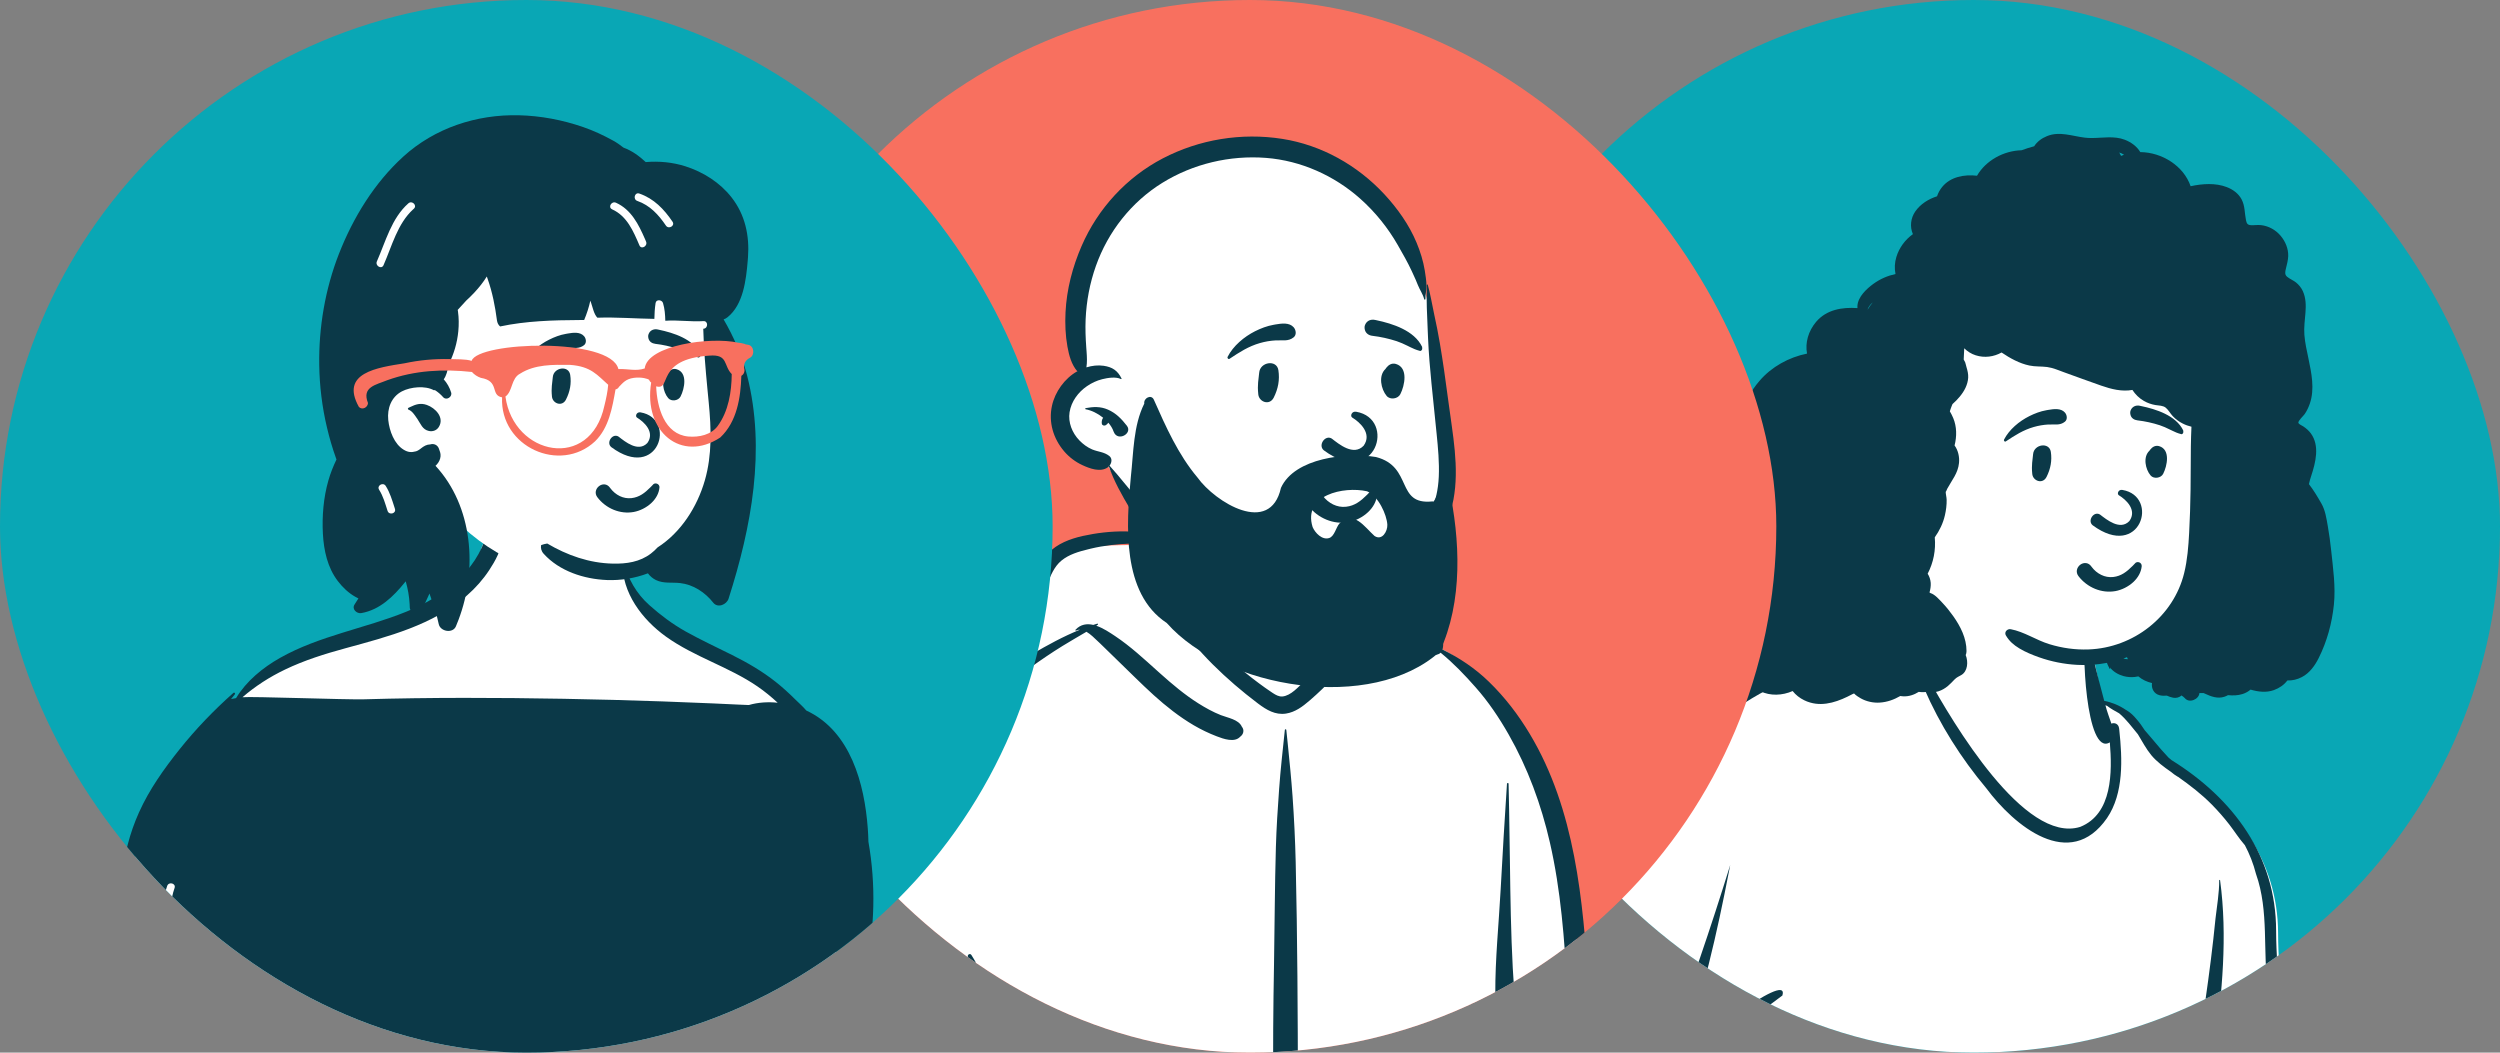 <svg xmlns="http://www.w3.org/2000/svg" width="76" height="32" viewBox="0 0 76 32" fill="none"><rect x="0" y="0" width="76" height="32" fill="#808080" stroke="none"/><g clip-path="url(#clip0_2225_1120)"><rect x="44" width="32" height="32" rx="16" fill="#09A7B5"></rect><path fill-rule="evenodd" clip-rule="evenodd" d="M49.599 45.36C49.604 45.699 49.638 46.477 49.723 46.806C48.772 45.287 47.346 43.626 47.129 41.766C47.196 41.748 47.496 41.72 47.549 41.681C48.041 41.909 47.948 41.208 48.021 40.883C48.217 40.197 48.63 39.522 48.809 38.831C49.281 38.628 48.334 38.542 48.196 38.538C48.768 37.904 49.031 37.032 49.439 36.292C50.037 35.035 50.573 33.75 51.051 32.444C51.156 33.262 51.175 34.089 51.111 34.911C50.914 38.434 49.585 41.821 49.599 45.36ZM82.628 39.103C82.332 39.152 81.839 39.199 81.543 39.223C81.931 38.993 83.077 38.554 82.355 38.16C82.132 38.079 81.893 38.195 81.669 38.23C80.736 38.383 79.584 38.375 78.641 38.298C78.984 38.017 79.437 37.612 79.773 37.321C79.951 37.167 80.124 37.108 79.924 36.877C79.57 36.549 78.937 36.791 78.528 36.935C77.4 37.564 76.126 38.247 74.915 38.731C74.903 38.562 74.911 38.344 74.747 38.23C74.267 38.005 73.914 38.071 73.403 38.011C72.808 37.922 72.279 37.821 71.69 37.665C71.305 37.372 71.07 36.509 70.453 36.605C70.999 35.237 70.167 33.81 69.855 32.5C69.465 31.16 69.26 29.768 69.254 28.374C69.25 26.143 67.953 24.431 66.077 23.286C65.338 22.788 64.841 21.579 63.926 21.337C63.809 20.892 63.802 20.697 63.7 20.248C63.649 20.12 63.611 19.421 63.482 19.445C63.339 18.753 62.614 18.476 61.986 18.331C61.17 18.162 60.032 17.958 59.298 18.433C59.085 18.609 58.992 18.904 58.977 19.168C58.895 19.518 58.725 19.882 58.528 20.186C58.191 20.072 58.381 19.861 58.048 19.812C55.002 19.362 51.621 21.587 49.644 23.758C46.062 27.421 43.2 32.422 43.669 37.643C43.543 37.625 42.984 37.538 42.992 37.713C43.02 38.477 43.161 39.115 43.2 39.878C43.161 40.889 44.216 41.011 44.978 41.261C44.931 44.195 46.002 47.13 47.678 49.542C48.085 50.017 48.696 51.664 49.438 51.008C49.526 50.906 48.847 50.199 48.726 50.025C48.314 49.508 47.221 46.947 47.993 46.436C48.165 46.989 49.827 49.646 50.124 48.138C50.517 48.365 51.168 48.52 51.638 48.497C52.523 48.974 53.383 49.489 54.233 50.025C54.628 50.799 55.209 51.542 55.695 52.285C52.33 60.025 49.046 72.764 44.715 80.054C44.338 80.53 46.415 81.339 46.782 81.514C46.08 82.648 45.992 83.963 45.459 85.184C45.357 85.168 45.254 85.19 45.163 85.239C44.504 85.683 44.256 87.272 44.218 88.056C44.249 88.405 44.119 88.934 44.403 89.192C44.363 89.234 44.333 89.287 44.312 89.34C44.112 89.495 44.137 89.837 44.244 90.05C44.62 90.827 47.368 90.755 48.26 90.921C51.418 91.187 54.069 91.229 57.228 90.938C57.616 90.857 57.322 90.255 57.131 90.091C57.219 90.038 57.276 89.94 57.237 89.814C56.519 87.77 53.924 87.908 52.354 86.816C52.767 86.578 52.5 86.654 52.241 86.746C51.965 86.574 51.698 86.38 51.45 86.166C51.64 86.049 51.546 85.972 51.34 86.07C51.015 85.81 50.762 85.409 50.348 85.283C49.943 85.184 49.943 85.012 49.943 84.903C50.184 83.937 50.448 82.946 50.583 81.967C50.727 82.179 51.974 80.479 52.241 80.054C53.277 78.419 53.274 76.809 54 75.031C55.489 71.16 58.54 63.047 60.4 59.345C64.754 66.409 62.633 75.963 65.319 83.495C65.438 83.722 65.662 84.57 65.973 84.326C66.094 84.354 66.222 84.369 66.338 84.385C66.304 85.209 66.242 86.03 66.105 86.845C65.977 86.878 65.868 86.945 65.812 87.062C65.596 86.905 65.184 89.23 65.148 89.467C65.148 89.772 64.883 90.453 65.125 90.634C64.777 90.776 64.72 91.3 64.965 91.57C65.692 92.542 69.234 92.275 70.541 92.438C72.194 92.397 79.108 93.013 79.588 91.452C79.683 91.096 79.52 90.646 79.187 90.509C79.32 90.199 79.001 89.9 78.806 89.683C77.656 88.491 75.887 88.304 74.356 87.785C74.413 87.727 72.356 86.678 71.911 86.418C71.94 86.066 71.205 86.419 71.203 86.418C70.852 85.801 70.604 84.841 70.369 84.176C70.803 84.042 71.848 83.923 72.042 83.495C72.664 83.287 72.04 82.388 71.911 81.967C68.261 72.874 71.724 61.405 66.338 52.823C67.325 52.26 68.457 51.028 67.482 49.994C67.287 49.745 66.81 48.972 66.817 49.107C66.636 48.37 66.231 47.101 66.105 46.356C65.642 43.622 65.945 41.06 66.338 38.298C66.882 40.377 68.759 42.108 70.668 43.058C71.413 43.364 72.397 43.996 73.215 43.796C73.953 43.579 75.294 42.069 75.452 41.345C77.605 41.599 79.839 41.395 81.896 40.721C82.16 40.622 82.473 40.63 82.391 40.257C82.31 39.94 81.729 40.021 81.479 40.08C81.861 39.869 82.852 39.814 82.844 39.263C82.831 39.149 82.746 39.083 82.628 39.103Z" fill="white"></path><path fill-rule="evenodd" clip-rule="evenodd" d="M58.984 18.729C59.017 18.742 59.039 18.792 59.053 18.866C59.089 18.878 59.12 18.904 59.13 18.945C59.157 19.064 59.125 19.187 59.1 19.306L59.097 19.319C59.074 19.434 59.045 19.548 59.01 19.66L59.005 19.688C58.919 20.149 58.754 20.588 58.56 20.514L58.605 20.595C59.366 21.971 61.54 25.664 63.237 25.138C64.225 24.743 64.211 23.46 64.139 22.568C63.405 23.016 63.268 19.584 63.418 19.205C63.538 19.117 63.596 19.907 63.641 20.016C63.738 20.449 63.857 20.876 63.969 21.306C64.206 21.352 64.429 21.446 64.627 21.581C64.637 21.586 64.647 21.591 64.656 21.597C64.775 21.669 64.867 21.761 64.95 21.862C65.043 21.966 65.123 22.08 65.198 22.197C65.364 22.385 65.522 22.579 65.685 22.769C65.763 22.859 65.842 22.946 65.923 23.031L65.986 23.083C65.996 23.092 66.007 23.101 66.017 23.109C67.892 24.275 69.191 26.02 69.194 28.292C69.2 29.712 69.405 31.13 69.795 32.495C70.107 33.829 71.117 35.193 70.571 36.586C71.188 36.488 71.245 37.277 71.63 37.575L71.751 37.608C72.293 37.753 72.789 37.874 73.343 37.958C73.854 38.019 74.444 37.952 74.924 38.181C75.088 38.297 75.029 38.506 75.042 38.678C76.253 38.184 77.34 37.503 78.468 36.862L78.506 36.848C78.924 36.701 79.669 36.479 80.012 36.803C80.212 37.038 80.01 37.248 79.831 37.406C79.496 37.702 79.139 37.974 78.796 38.26C79.722 38.337 80.652 38.276 81.569 38.126L81.619 38.118C81.843 38.081 82.108 37.994 82.331 38.077C83.053 38.478 82.217 38.947 81.829 39.181C82.125 39.157 82.42 39.12 82.716 39.07C82.834 39.05 82.919 39.117 82.932 39.234C82.939 39.794 82.197 39.825 81.816 40.039L81.847 40.032C82.096 39.974 82.455 39.924 82.533 40.234C82.614 40.614 82.1 40.767 81.836 40.869C79.779 41.555 77.544 41.763 75.392 41.504C75.234 42.242 73.893 43.779 73.155 44.001C72.337 44.204 71.353 43.56 70.608 43.249C68.699 42.281 66.93 40.686 66.385 38.569C65.928 41.851 66.113 45.16 66.8 48.39C66.911 48.642 67.028 48.889 67.16 49.131C67.2 49.137 67.234 49.164 67.242 49.218C67.246 49.247 67.252 49.276 67.258 49.304C67.39 49.526 67.534 49.74 67.668 49.961C67.695 50.007 67.723 50.054 67.748 50.103C68.638 51.149 67.553 52.496 66.582 53.06C71.968 61.801 68.49 72.817 72.139 82.079L72.147 82.105C72.285 82.546 72.707 83.453 72.097 83.66C71.903 84.096 70.927 84.147 70.493 84.284C70.728 84.962 70.99 85.632 71.34 86.26L71.347 86.263C71.486 86.161 71.786 86.055 71.909 86.167C71.939 86.171 71.969 86.179 71.999 86.193C72.19 86.288 72.344 86.469 72.527 86.584C72.626 86.645 72.729 86.701 72.835 86.75C72.934 86.796 73.039 86.826 73.12 86.901C73.145 86.924 73.151 86.955 73.145 86.982C73.209 87.015 73.272 87.048 73.336 87.081L73.37 87.06C73.93 86.713 74.38 86.524 73.566 87.192C73.857 87.326 74.156 87.444 74.458 87.553C74.686 87.444 74.93 87.364 75.182 87.353C75.227 87.409 74.881 87.624 74.824 87.683C76.356 88.212 78.04 88.625 79.191 89.839L79.216 89.868C79.412 90.087 79.699 90.378 79.571 90.68C79.904 90.82 80.068 91.278 79.972 91.641C79.492 93.231 72.134 92.604 70.481 92.645C69.174 92.479 65.632 92.751 64.905 91.761C64.66 91.486 64.717 90.952 65.065 90.808C64.824 90.623 65.088 89.93 65.089 89.619L65.094 89.583C65.131 89.35 65.292 88.441 65.458 87.806C65.461 87.755 65.468 87.704 65.476 87.653L65.481 87.62C65.514 87.417 65.565 87.211 65.697 87.048C65.791 86.931 65.922 86.859 66.064 86.833C66.102 86.591 66.133 86.349 66.159 86.106C66.178 85.82 66.186 85.534 66.182 85.248C66.181 85.103 66.177 84.959 66.17 84.814C66.165 84.708 66.171 84.582 66.144 84.473C66.126 84.492 66.1 84.502 66.071 84.492C66.01 84.471 65.954 84.432 65.897 84.401C65.895 84.4 65.894 84.398 65.892 84.397C65.592 84.591 65.375 83.761 65.259 83.536C62.574 75.864 64.694 67.034 60.341 59.838C59.74 61.123 59.223 62.301 58.645 63.595C56.839 67.635 54.608 74.751 53.113 79.029C52.706 79.903 52.228 80.749 51.659 81.529C51.477 81.735 51.355 82.037 51.092 82.147L51.069 82.151C50.999 82.281 50.902 82.391 50.757 82.388C50.721 82.387 50.685 82.383 50.648 82.376C50.52 83.267 50.358 84.162 50.143 85.038L50.172 85.026C50.313 84.968 50.461 84.919 50.605 84.932C50.955 85.02 50.825 85.325 50.549 85.426C50.893 85.532 51.126 85.833 51.382 86.083C51.598 85.967 51.841 85.907 52.1 85.932C52.139 85.936 52.169 85.954 52.19 85.977C52.205 85.977 52.22 85.978 52.233 85.98L52.205 85.997C52.251 86.074 52.218 86.192 52.1 86.192C52.006 86.193 51.916 86.201 51.83 86.217C51.769 86.252 51.709 86.288 51.65 86.325C51.85 86.5 52.062 86.662 52.281 86.811C52.397 86.752 52.519 86.702 52.646 86.663C52.81 86.612 52.882 86.872 52.717 86.919C52.682 86.929 52.647 86.94 52.613 86.952L52.579 86.972C52.571 86.977 52.563 86.982 52.554 86.987C54.125 88.099 56.779 87.958 57.497 90.041C57.521 90.12 57.508 90.187 57.475 90.241C57.631 90.383 57.703 90.639 57.667 90.835L57.67 90.851C57.697 91.01 57.659 91.149 57.488 91.185C56.346 91.291 55.206 91.359 54.059 91.379L53.967 91.38C52.324 91.391 44.331 91.332 43.971 90.281C43.874 90.086 43.845 89.784 43.986 89.611C44.002 89.517 44.034 89.432 44.091 89.365C43.86 89.133 43.974 88.545 43.945 88.25C43.996 87.262 44.197 86.204 44.803 85.396C44.813 85.383 44.825 85.375 44.837 85.371C44.943 85.266 45.082 85.198 45.241 85.189C45.246 85.177 45.251 85.165 45.255 85.153C45.379 84.862 45.496 84.567 45.613 84.27C45.7 83.932 45.79 83.596 45.88 83.261C45.971 82.927 46.059 82.592 46.145 82.256C46.214 81.989 46.273 81.688 46.393 81.432C46.389 81.421 46.386 81.41 46.383 81.399L46.259 81.349C45.447 81.02 44.159 80.466 44.442 80.099C47.456 73.862 50.405 64.981 53.17 58.514C53.214 58.388 53.259 58.261 53.309 58.137C53.432 57.833 53.555 57.529 53.681 57.226L53.756 57.045L54.961 54.157C55.087 53.855 55.229 53.554 55.329 53.242C55.424 52.941 55.45 52.642 55.268 52.368C55.105 52.123 54.876 51.92 54.692 51.69C54.554 51.516 54.418 51.33 54.297 51.135C54.187 50.99 54.095 50.825 54.013 50.691C53.881 50.477 53.714 50.241 53.618 49.994C53.495 49.916 53.372 49.84 53.248 49.763C53.034 49.644 52.824 49.519 52.619 49.384C52.36 49.23 52.1 49.08 51.837 48.932C51.743 48.886 51.648 48.839 51.553 48.792C51.269 48.817 50.483 48.468 50.215 48.232C50.185 48.226 50.154 48.219 50.124 48.211C50.112 48.362 50.063 48.499 49.947 48.6C49.181 48.979 48.203 47.262 47.934 46.69C47.399 47.21 48.676 49.787 49.089 50.314L49.111 50.346C49.221 50.511 49.337 50.696 49.493 50.818L49.509 50.83C49.616 50.909 49.636 51.032 49.548 51.136C48.806 51.804 48.026 50.337 47.618 49.854C45.943 47.397 44.872 44.407 44.919 41.418C44.157 41.164 43.102 41.04 43.141 40.01C43.102 39.232 42.961 38.463 42.933 37.685C42.925 37.506 43.484 37.595 43.61 37.613C43.424 35.825 43.705 34.01 44.205 32.291C45.518 27.894 50.926 19.969 56.249 19.683C56.245 19.674 56.247 19.662 56.259 19.659C56.499 19.597 56.766 19.607 57.013 19.615C57.271 19.623 57.533 19.625 57.789 19.654C58.055 19.684 58.336 19.781 58.515 19.974L58.577 19.862C58.648 19.733 58.717 19.602 58.77 19.459C58.796 19.386 58.817 19.311 58.836 19.235C58.857 19.127 58.862 19.015 58.914 18.917C58.915 18.914 58.917 18.912 58.918 18.91C58.937 18.848 58.958 18.787 58.984 18.729ZM65.517 90.804C65.441 90.881 65.309 90.915 65.193 90.878C64.805 91.976 66.91 91.907 67.586 91.969C68.307 92.046 81.436 92.726 79.216 91.115C76.611 92.104 67.898 92.213 65.517 90.804ZM71.911 86.448C71.736 86.628 71.472 86.708 71.284 86.88C70.752 87.328 70.325 87.957 69.59 88.076C68.625 88.256 67.755 87.781 66.892 87.406C66.784 87.4 66.672 87.355 66.562 87.322C66.558 87.33 66.554 87.338 66.55 87.345C66.545 87.343 66.539 87.341 66.532 87.34C66.523 87.338 66.514 87.338 66.504 87.336C66.482 87.318 66.459 87.304 66.435 87.291C66.42 87.289 66.406 87.287 66.391 87.286C66.213 87.275 66.02 87.317 65.906 87.463C65.896 87.476 65.887 87.489 65.879 87.503C65.823 87.698 65.816 87.934 65.843 88.099C65.852 88.153 65.829 88.206 65.791 88.237C65.757 89.054 65.665 89.875 65.6 90.682C65.923 90.797 66.258 90.885 66.593 90.941C68.907 91.224 71.245 91.356 73.577 91.285C74.965 91.235 76.35 91.111 77.724 90.906C78.168 90.864 78.623 90.693 79.066 90.762C79.085 90.727 79.115 90.696 79.156 90.675C78.018 89.124 76.074 88.705 74.38 88.025C74.1 88.203 73.927 88.574 73.616 88.685C73.495 88.703 73.326 88.632 73.344 88.479C73.394 88.166 73.734 88.023 73.963 87.841C73.717 87.727 73.476 87.603 73.242 87.465C73.011 87.672 72.738 87.829 72.522 88.05C72.645 88.349 72.133 88.323 72.127 88.005C72.163 87.654 72.722 87.505 72.972 87.3C72.582 87.064 72.233 86.766 71.911 86.448ZM44.434 89.519C44.42 89.546 44.398 89.57 44.365 89.589C44.308 89.622 44.336 89.795 44.339 89.854L44.339 89.858C44.342 89.963 44.348 90.067 44.358 90.172C44.454 90.258 44.576 90.323 44.713 90.363C48.866 91.023 53.1 91.077 57.293 90.837C57.274 90.726 57.193 90.635 57.12 90.542C54.469 90.766 51.754 90.532 49.099 90.313C47.546 90.11 45.919 90.025 44.434 89.519ZM50.481 85.457C49.797 85.692 49.16 86.017 48.553 86.407C48.327 86.553 48.112 86.721 47.853 86.805C46.956 87.074 45.61 85.781 45.588 85.767C45.277 85.558 44.946 85.753 44.777 86.043C44.761 86.069 44.501 87.551 44.509 88.276C44.462 88.523 44.587 88.926 44.52 89.195C44.572 89.258 44.647 89.287 44.697 89.353C44.715 89.376 44.71 89.403 44.694 89.423C47.118 89.622 49.527 89.999 51.962 90.078C53.629 90.166 55.299 90.146 56.965 90.126C56.586 89.017 55.294 88.724 54.308 88.359C53.562 88.092 52.876 87.695 52.272 87.184C52.01 87.367 51.804 87.623 51.618 87.881C51.534 87.986 51.361 88.065 51.27 87.92C51.178 87.769 51.359 87.579 51.583 87.412C51.701 87.238 51.85 87.09 52.021 86.968C51.832 86.8 51.649 86.625 51.479 86.439C51.125 86.678 50.865 87.021 50.61 87.355C50.488 87.488 50.259 87.312 50.359 87.162C50.44 87.059 50.53 86.964 50.627 86.874C50.773 86.6 50.984 86.346 51.239 86.171L51.219 86.146C51.006 85.873 50.822 85.546 50.481 85.457ZM44.45 89.345C44.444 89.352 44.438 89.359 44.431 89.366C44.437 89.378 44.441 89.391 44.445 89.403L44.507 89.408C44.485 89.39 44.466 89.369 44.45 89.345ZM70.266 84.329C68.996 84.567 67.684 84.659 66.403 84.462C66.551 85.286 66.644 86.116 66.595 86.953C68.512 87.504 69.308 88.423 70.902 86.587C70.825 86.47 70.781 86.326 70.729 86.188C70.509 85.588 70.327 84.967 70.266 84.329ZM46.943 81.625C46.925 81.665 46.893 81.697 46.846 81.712C46.829 81.786 46.812 81.859 46.793 81.933C46.762 82.313 46.618 82.689 46.469 83.04L46.439 83.112C46.341 83.404 46.238 83.695 46.136 83.986C46.059 84.288 45.991 84.593 45.921 84.897C45.907 85.103 45.877 85.308 45.832 85.51C45.83 85.519 45.827 85.528 45.824 85.536C45.895 85.568 45.964 85.604 46.028 85.641C47.973 87.096 47.637 86.123 49.504 85.309C49.493 85.231 49.532 85.16 49.564 85.079L49.568 85.069C49.57 85.063 49.572 85.058 49.574 85.053C49.571 85.022 49.573 84.989 49.581 84.954C49.77 84.184 50.033 83.427 50.28 82.673C50.319 82.56 50.365 82.449 50.412 82.338C49.228 82.323 48.057 82.009 46.943 81.625ZM46.431 81.999C46.408 82.1 46.384 82.199 46.361 82.295L46.327 82.438C46.375 82.293 46.413 82.146 46.431 81.999ZM57.691 19.871C57.279 19.971 56.856 20.011 56.442 20.094C53.587 20.433 51.398 22.45 49.512 24.452C45.94 28.188 43.861 32.785 44.015 37.981C45.291 38.213 46.553 38.551 47.853 38.625C47.664 38.34 47.98 37.984 48.089 37.711C49.969 34.094 51.42 30.102 52.599 26.294L52.567 26.46C52.197 28.371 51.766 30.274 51.108 32.11C51.299 31.923 54.43 29.443 54.185 30.263C53.228 31.008 52.148 31.598 51.145 32.281C52.337 36.246 50.614 40.263 50.287 44.229C50.205 45.111 50.212 45.999 50.101 46.878C50.059 46.977 50.103 47.179 50.042 47.274C50.087 47.507 50.184 47.72 50.383 47.902C50.467 47.978 50.558 48.045 50.654 48.104C50.894 48.14 51.135 48.232 51.331 48.317C51.765 48.507 52.148 48.786 52.537 49.053L52.547 49.06C53.174 49.381 53.8 49.745 54.428 50.125L54.457 50.14C54.69 50.262 54.929 50.372 55.133 50.542C55.142 50.55 55.148 50.558 55.153 50.568L55.534 50.802C58.592 52.681 61.744 54.539 65.329 53.198C66.336 52.794 67.8 51.976 67.612 50.71C67.575 50.589 67.518 50.475 67.455 50.364C67.437 50.34 67.419 50.316 67.4 50.294C67.261 50.119 67.106 49.958 66.985 49.77C66.936 49.693 66.892 49.614 66.854 49.532C66.827 49.524 66.802 49.505 66.787 49.472C66.615 49.097 66.446 48.722 66.288 48.34C64.38 41.716 66.696 34.598 67.352 27.917C67.397 27.534 67.464 27.148 67.464 26.762C67.464 26.744 67.49 26.745 67.491 26.762C67.722 28.468 67.547 30.189 67.327 31.887C67.046 34.01 66.676 36.125 66.422 38.253C67.098 40.397 68.988 41.947 70.974 42.876C71.311 43.036 71.657 43.178 72.009 43.304L72.032 43.312C72.419 43.447 72.856 43.655 73.229 43.382C73.946 42.898 74.451 42.159 74.916 41.448C74.728 41.427 74.54 41.41 74.352 41.397C73.89 41.923 73.323 42.37 72.726 42.735C72.482 42.874 72.206 42.815 72.093 42.543C71.987 42.287 72.117 41.987 72.211 41.739L72.225 41.703C72.702 40.423 73.53 39.249 74.648 38.447C73.804 38.279 72.928 38.285 72.119 37.953C72.163 37.999 72.105 38.05 72.077 38.09C72.087 38.166 72.032 38.221 71.964 38.241C71.304 39.1 70.803 40.117 70.699 41.207C70.727 41.578 70.393 42.006 70.072 41.617C69.821 40.532 70.809 38.838 71.677 38.168C70.806 37.573 71.06 36.714 70.513 36.71C70.372 36.98 70.188 37.239 69.955 37.439C69.85 37.524 69.723 37.589 69.61 37.664C69.491 37.743 69.368 37.569 69.462 37.473L69.487 37.443C69.843 37.018 70.267 36.601 70.34 36.026C70.447 35.318 70.127 34.601 69.883 33.955C69.413 32.715 69.102 31.426 68.95 30.11C68.778 28.931 68.987 27.708 68.582 26.567C68.501 26.249 68.385 25.96 68.243 25.691C68.24 25.688 68.237 25.686 68.234 25.682C68.065 25.488 67.93 25.272 67.773 25.068C67.609 24.856 67.43 24.653 67.242 24.461C66.926 24.141 66.578 23.874 66.215 23.617C66.208 23.614 66.201 23.611 66.194 23.607C66.126 23.567 66.061 23.519 65.998 23.465L65.992 23.461C65.781 23.315 65.565 23.156 65.4 22.958C65.239 22.763 65.123 22.536 64.991 22.321C64.811 22.102 64.639 21.867 64.421 21.684C64.298 21.614 64.169 21.548 64.06 21.461C64.042 21.453 64.023 21.446 64.005 21.439C64.052 21.63 64.122 21.805 64.186 21.998C64.279 21.959 64.405 22.002 64.421 22.144L64.427 22.197C64.52 23.066 64.567 24.117 64.053 24.87C62.923 26.501 61.235 25.108 60.382 23.961C59.615 23.046 58.971 22.028 58.496 20.934L58.488 20.92C58.399 20.753 58.207 20.242 58.153 19.997C58.016 19.925 57.849 19.89 57.691 19.871ZM54.072 50.281C54.069 50.285 54.065 50.289 54.061 50.292C54.221 50.519 54.374 50.753 54.531 50.981C54.402 50.771 54.281 50.559 54.173 50.345C54.14 50.324 54.106 50.302 54.072 50.281ZM45.102 41.475C45.715 44.786 46.59 48.27 49.029 50.745C48.27 49.681 47.68 48.438 47.508 47.136C47.501 46.787 47.629 46.418 48.017 46.366C48.083 46.357 48.133 46.416 48.157 46.469L48.159 46.474C48.312 46.837 48.511 47.182 48.746 47.499L48.769 47.529C48.946 47.757 49.7 48.688 49.805 48.243C49.728 45.993 47.392 45.065 47.009 41.965C46.355 41.896 45.733 41.649 45.102 41.475ZM50.124 48.043C50.126 48.078 50.128 48.113 50.127 48.148C50.162 48.133 50.197 48.122 50.234 48.113C50.197 48.09 50.16 48.067 50.124 48.043ZM50.089 47.8C50.102 47.865 50.113 47.93 50.12 47.995C50.186 48.016 50.252 48.039 50.318 48.063C50.278 48.028 50.24 47.99 50.205 47.95C50.163 47.903 50.125 47.853 50.089 47.8ZM50.992 32.438C50.514 33.768 49.978 35.077 49.379 36.357C48.977 37.107 48.709 37.98 48.154 38.63C48.148 38.635 48.143 38.64 48.137 38.645L48.146 38.645C48.312 38.652 49.212 38.74 48.75 38.943C48.571 39.647 48.336 40.335 48.139 41.034L48.135 41.054C48.063 41.392 47.972 42.074 47.489 41.846C47.437 41.886 47.374 41.914 47.306 41.933C47.523 43.828 48.727 45.062 49.679 46.609C49.466 45.792 49.528 44.939 49.602 44.106L49.621 43.901C50.014 40.078 51.457 36.319 50.992 32.438ZM54.989 44.589C54.213 43.627 50.398 34.097 53.094 39.87C54.052 41.88 54.841 44.032 56.422 45.661C56.531 45.778 56.387 45.983 56.245 45.889C55.735 45.549 55.322 45.099 54.989 44.589ZM52.227 33.071C52.224 33.056 52.244 33.047 52.253 33.06C53.289 35.097 54.03 37.287 55.201 39.262C55.908 40.486 56.756 41.626 57.727 42.654C57.8 42.731 57.691 42.838 57.612 42.769C54.839 40.222 53.49 36.52 52.227 33.071ZM72.666 41.458L72.665 41.458L72.639 41.524C72.631 41.546 72.622 41.569 72.613 41.591C72.617 41.589 72.621 41.587 72.626 41.586C72.635 41.577 72.644 41.567 72.653 41.558C72.651 41.524 72.655 41.49 72.666 41.458ZM43.621 37.694C43.48 37.748 43.307 37.759 43.151 37.772C43.325 38.59 43.476 39.413 43.634 40.233C43.707 40.484 43.878 40.572 44.115 40.652L44.306 40.713C45.196 40.997 46.092 41.288 47.01 41.463C47.074 41.421 47.166 41.423 47.209 41.49C47.253 41.494 47.299 41.496 47.344 41.501C47.59 40.599 48.009 39.725 48.571 38.977C47.001 39.028 45.42 38.616 43.927 38.155C43.866 38.184 43.786 38.166 43.761 38.097L43.738 38.09C43.487 38.016 43.155 37.834 43.682 37.926C43.65 37.853 43.632 37.773 43.621 37.694ZM79.717 37.026C78.677 36.855 77.881 37.694 76.993 38.08C76.462 38.307 75.045 39.011 74.53 38.777C73.823 39.453 73.227 40.244 72.81 41.131C72.924 41.124 73.037 41.119 73.151 41.116C73.357 41.05 73.577 41.047 73.791 41.11C75.932 41.133 78.075 41.548 80.207 41.023L80.257 41.014C80.695 40.931 82.191 40.616 82.276 40.308C82.253 40.173 81.851 40.315 81.774 40.33C81.159 40.451 80.534 40.508 79.912 40.569C79.738 40.586 79.741 40.317 79.912 40.3C80.661 40.226 81.372 39.946 82.06 39.654C82.133 39.622 82.327 39.555 82.461 39.468C81.825 39.576 81.17 39.595 80.527 39.572C80.305 39.543 80.29 39.208 80.527 39.215C80.961 39.263 81.376 39.049 81.73 38.824L81.808 38.774C82.398 38.391 82.357 38.374 81.61 38.517C80.513 38.716 79.403 38.708 78.295 38.632C78.137 38.63 78.027 38.418 78.158 38.304C78.668 37.866 79.215 37.475 79.717 37.026ZM74.688 38.623L74.675 38.635C74.65 38.659 74.629 38.681 74.617 38.692L74.613 38.697C74.597 38.711 74.582 38.727 74.566 38.741C74.634 38.764 74.709 38.765 74.787 38.753C74.74 38.724 74.705 38.677 74.688 38.623ZM55.136 35.113L55.142 35.119C55.811 35.84 56.489 37.01 57.044 37.932C57.117 38.688 55.477 35.552 55.138 35.116L55.136 35.113ZM71.982 37.903C71.988 37.911 71.995 37.919 72.001 37.927L72.01 37.94L72.024 37.931C72.029 37.928 72.035 37.926 72.04 37.925C72.021 37.917 72.001 37.91 71.982 37.903ZM68.919 35.441C69.522 35.535 68.29 36.28 68.127 36.387C68.023 36.426 67.034 37.24 67.094 36.976L67.122 36.94C67.583 36.356 68.211 35.688 68.919 35.441ZM45.36 33.88C45.583 33.523 46.795 33.993 47.178 34.05C47.394 34.106 47.607 34.173 47.824 34.221C47.994 34.282 48.788 34.223 48.497 34.557C48.193 34.72 47.796 34.594 47.485 34.508C46.866 34.34 46.245 34.143 45.611 34.05C45.592 34.041 45.591 34.047 45.608 34.069C45.744 34.371 46.031 34.654 46.354 34.751C46.376 34.757 46.367 34.791 46.344 34.786C45.992 34.716 45.17 34.327 45.36 33.88Z" fill="#0B3948"></path><path fill-rule="evenodd" clip-rule="evenodd" d="M64.812 9.636C62.863 8.06 59.74 7.548 57.654 9.138C56.033 10.631 55.363 14.873 55.649 17.005C55.729 18.372 56.779 19.922 58.319 19.489C58.581 19.464 58.834 19.364 59.098 19.343C59.414 19.307 59.732 19.306 60.047 19.351C60.734 19.447 61.343 19.81 62.009 19.98C63.246 20.295 64.626 20.083 65.691 19.374C69.208 17.072 67.615 11.865 64.812 9.636Z" fill="white"></path><path fill-rule="evenodd" clip-rule="evenodd" d="M64.552 20.018C64.588 20.005 64.624 19.992 64.66 19.979C64.663 19.987 64.667 19.995 64.671 20.003C64.676 20.015 64.681 20.027 64.687 20.04C64.642 20.04 64.597 20.032 64.552 20.018ZM64.48 4.739C64.464 4.703 64.446 4.669 64.425 4.636C64.475 4.652 64.526 4.675 64.571 4.704C64.54 4.714 64.51 4.726 64.48 4.739ZM56.782 9.404C56.78 9.404 56.778 9.403 56.776 9.403C56.803 9.333 56.85 9.267 56.902 9.219C56.911 9.21 56.921 9.202 56.931 9.194C56.876 9.26 56.826 9.33 56.782 9.404ZM70.867 16.729C70.841 16.483 70.808 16.238 70.765 15.994C70.724 15.761 70.689 15.511 70.569 15.304C70.451 15.098 70.332 14.898 70.191 14.717C70.211 14.624 70.238 14.537 70.261 14.467C70.394 14.063 70.526 13.549 70.249 13.174C70.184 13.087 70.106 13.02 70.016 12.96C69.978 12.934 69.914 12.911 69.885 12.876C69.864 12.851 69.871 12.864 69.87 12.852C69.865 12.785 70.022 12.645 70.059 12.592C70.128 12.494 70.179 12.384 70.218 12.272C70.373 11.827 70.268 11.337 70.175 10.891C70.126 10.655 70.071 10.418 70.053 10.177C70.037 9.951 70.068 9.729 70.086 9.504C70.104 9.282 70.1 9.052 70.004 8.846C69.957 8.746 69.886 8.657 69.8 8.588C69.716 8.521 69.611 8.482 69.529 8.414C69.447 8.347 69.47 8.257 69.492 8.164C69.521 8.039 69.558 7.914 69.562 7.784C69.568 7.558 69.475 7.338 69.331 7.167C69.181 6.99 68.968 6.87 68.737 6.844C68.632 6.831 68.528 6.852 68.423 6.845C68.32 6.838 68.297 6.786 68.278 6.692C68.233 6.475 68.251 6.262 68.144 6.06C68.049 5.881 67.88 5.759 67.694 5.688C67.353 5.556 66.955 5.583 66.595 5.661C66.382 5.038 65.718 4.629 65.065 4.624C64.963 4.452 64.79 4.324 64.593 4.248C64.267 4.123 63.922 4.196 63.583 4.196H63.581C63.547 4.194 63.513 4.193 63.479 4.193C63.447 4.191 63.415 4.189 63.383 4.185C62.996 4.14 62.614 3.982 62.231 4.137C62.061 4.205 61.925 4.311 61.839 4.446C61.71 4.481 61.582 4.521 61.456 4.568C60.913 4.582 60.375 4.872 60.101 5.342C59.714 5.298 59.294 5.372 59.039 5.687C58.972 5.769 58.92 5.865 58.886 5.967C58.626 6.051 58.384 6.2 58.226 6.426C58.082 6.631 58.055 6.897 58.152 7.118C57.919 7.285 57.737 7.526 57.65 7.81C57.597 7.982 57.589 8.16 57.623 8.33C57.385 8.382 57.157 8.48 56.955 8.626C56.743 8.78 56.479 9.024 56.465 9.305C56.464 9.325 56.465 9.346 56.466 9.366C56 9.334 55.525 9.412 55.21 9.784C54.974 10.063 54.871 10.422 54.934 10.749C54.38 10.862 53.856 11.15 53.49 11.577C53.224 11.886 52.988 12.281 53.002 12.703C53.007 12.83 53.037 12.958 53.089 13.076V13.076C53.066 13.118 53.044 13.164 53.022 13.213C52.678 13.453 52.429 13.828 52.288 14.241C52.175 14.575 52.103 15.01 52.224 15.351C52.243 15.403 52.266 15.452 52.294 15.497C52.271 15.521 52.249 15.546 52.228 15.57C51.997 15.839 51.762 16.179 51.778 16.549C51.785 16.699 51.84 16.849 51.931 16.972C51.611 17.295 51.354 17.703 51.379 18.158C51.401 18.554 51.62 18.956 51.962 19.146C51.904 19.452 51.981 19.774 52.22 20.012C52.339 20.131 52.479 20.21 52.628 20.252C52.661 20.611 52.982 20.9 53.322 20.983C53.386 20.999 53.449 21.009 53.512 21.013C53.819 21.163 54.184 21.145 54.496 21.008C54.589 21.125 54.709 21.22 54.849 21.288C54.905 21.316 54.965 21.339 55.028 21.357C55.469 21.487 55.922 21.311 56.308 21.105C56.32 21.099 56.343 21.09 56.363 21.081C56.416 21.14 56.514 21.199 56.564 21.228C56.736 21.326 56.946 21.372 57.144 21.359C57.375 21.344 57.579 21.268 57.768 21.159C57.796 21.164 57.824 21.167 57.852 21.168C58.029 21.178 58.188 21.122 58.33 21.033C58.425 21.046 58.521 21.044 58.619 21.027C58.834 21.082 59.044 20.995 59.213 20.857C59.287 20.796 59.35 20.725 59.418 20.656C59.488 20.585 59.542 20.569 59.624 20.521C59.818 20.408 59.841 20.121 59.757 19.914C59.773 19.878 59.782 19.838 59.782 19.793C59.782 19.402 59.6 19.043 59.378 18.73C59.279 18.591 59.171 18.454 59.053 18.33C58.958 18.231 58.824 18.07 58.684 18.029C58.675 18.023 58.666 18.017 58.657 18.011C58.684 17.916 58.7 17.819 58.694 17.72C58.686 17.619 58.654 17.523 58.601 17.441C58.778 17.099 58.852 16.725 58.817 16.335C58.961 16.131 59.07 15.907 59.126 15.661C59.161 15.509 59.181 15.349 59.178 15.193C59.177 15.118 59.149 15.023 59.149 14.945C59.153 14.97 59.185 14.879 59.197 14.856C59.34 14.592 59.523 14.386 59.554 14.075C59.572 13.893 59.529 13.692 59.419 13.542C59.489 13.267 59.488 12.971 59.378 12.708C59.348 12.638 59.314 12.569 59.275 12.504C59.293 12.449 59.31 12.394 59.331 12.344C59.339 12.324 59.347 12.304 59.356 12.284C59.436 12.214 59.511 12.137 59.574 12.061C59.713 11.894 59.819 11.702 59.833 11.481C59.839 11.371 59.813 11.265 59.781 11.16C59.766 11.112 59.758 11.059 59.741 11.013C59.731 10.988 59.709 10.961 59.701 10.937C59.699 10.932 59.697 10.927 59.696 10.924C59.697 10.92 59.698 10.913 59.698 10.899C59.699 10.793 59.712 10.69 59.713 10.588C59.811 10.685 59.928 10.759 60.061 10.801C60.33 10.887 60.61 10.848 60.848 10.716C61.104 10.89 61.392 11.049 61.694 11.112C61.873 11.15 62.052 11.134 62.232 11.157C62.411 11.181 62.584 11.258 62.752 11.319C63.127 11.454 63.5 11.592 63.876 11.723C64.179 11.829 64.507 11.913 64.825 11.854C64.914 11.99 65.03 12.106 65.179 12.191C65.285 12.251 65.402 12.292 65.522 12.313C65.629 12.331 65.754 12.324 65.841 12.396C65.925 12.467 65.978 12.573 66.053 12.652C66.138 12.742 66.242 12.819 66.352 12.874C66.439 12.919 66.529 12.951 66.62 12.972C66.612 13.173 66.604 13.374 66.602 13.576C66.597 14.015 66.599 14.453 66.593 14.891C66.587 15.328 66.573 15.765 66.55 16.201C66.528 16.61 66.497 17.021 66.399 17.421C66.074 18.746 64.855 19.695 63.491 19.743C63.086 19.758 62.685 19.701 62.298 19.582C61.897 19.459 61.539 19.206 61.127 19.128C61.02 19.108 60.918 19.216 60.98 19.319C61.086 19.497 61.215 19.606 61.391 19.713C61.576 19.825 61.782 19.908 61.984 19.98C62.358 20.113 62.753 20.191 63.149 20.212C63.451 20.229 63.755 20.208 64.051 20.151C64.071 20.215 64.108 20.277 64.136 20.335C64.14 20.344 64.154 20.338 64.151 20.329C64.147 20.314 64.144 20.301 64.143 20.291C64.242 20.42 64.396 20.509 64.554 20.553C64.665 20.583 64.784 20.593 64.898 20.58C64.935 20.576 64.971 20.57 65.006 20.562C65.122 20.663 65.272 20.731 65.421 20.765C65.396 20.921 65.473 21.091 65.652 21.135C65.728 21.154 65.8 21.154 65.872 21.147C65.931 21.174 65.993 21.196 66.06 21.21C66.147 21.229 66.251 21.205 66.316 21.142C66.352 21.167 66.385 21.185 66.419 21.224C66.555 21.389 66.85 21.258 66.863 21.068C66.906 21.068 66.95 21.069 66.993 21.07C67.004 21.075 67.014 21.08 67.025 21.085C67.215 21.173 67.412 21.25 67.623 21.181C67.662 21.168 67.697 21.152 67.73 21.133C67.878 21.146 68.025 21.146 68.175 21.098C68.264 21.069 68.347 21.024 68.417 20.964C68.649 21.032 68.894 21.063 69.126 20.979C69.299 20.916 69.438 20.817 69.536 20.686C69.686 20.692 69.838 20.656 69.975 20.584C70.21 20.464 70.374 20.234 70.489 20.003C70.742 19.495 70.891 18.949 70.95 18.386C71.007 17.832 70.925 17.28 70.867 16.729Z" fill="#0B3948"></path><path fill-rule="evenodd" clip-rule="evenodd" d="M63.691 17.901C63.492 17.82 63.315 17.685 63.184 17.513C63.139 17.453 63.128 17.39 63.137 17.332C63.148 17.267 63.187 17.208 63.239 17.168C63.292 17.128 63.358 17.109 63.422 17.119C63.478 17.127 63.533 17.158 63.577 17.221L63.586 17.233C63.663 17.337 63.764 17.422 63.879 17.477C63.989 17.531 64.113 17.555 64.241 17.541C64.484 17.514 64.653 17.382 64.831 17.204C64.853 17.182 64.875 17.159 64.897 17.135C64.912 17.114 64.931 17.1 64.953 17.093C64.977 17.085 65.004 17.085 65.029 17.094C65.053 17.102 65.074 17.118 65.089 17.139C65.102 17.159 65.11 17.184 65.108 17.212C65.091 17.397 64.994 17.561 64.857 17.691C64.704 17.834 64.501 17.934 64.31 17.969C64.1 18.007 63.885 17.98 63.691 17.901ZM64.409 15.053C64.633 15.188 64.974 15.504 64.733 15.84C64.45 16.136 64.042 15.796 63.841 15.643C63.655 15.524 63.445 15.83 63.618 15.969C65.071 17.039 65.66 15.088 64.522 14.894C64.397 14.872 64.351 15.011 64.409 15.053ZM61.806 13.808C61.831 13.502 62.298 13.433 62.345 13.735C62.386 14.006 62.337 14.255 62.215 14.498C62.098 14.731 61.804 14.623 61.781 14.411C61.752 14.126 61.791 13.998 61.806 13.808ZM65.364 13.672C65.429 13.588 65.523 13.53 65.636 13.562C65.988 13.665 65.884 14.162 65.76 14.405C65.693 14.536 65.476 14.569 65.378 14.454C65.218 14.265 65.141 13.888 65.344 13.701C65.35 13.692 65.356 13.682 65.364 13.672ZM62.21 12.471L62.266 12.461C62.438 12.432 62.652 12.403 62.773 12.541C62.838 12.614 62.86 12.75 62.773 12.82C62.621 12.943 62.452 12.895 62.269 12.905C62.118 12.914 61.973 12.939 61.828 12.98C61.51 13.071 61.25 13.236 60.978 13.418C60.942 13.442 60.906 13.396 60.923 13.363C61.08 13.057 61.384 12.805 61.689 12.652C61.852 12.57 62.03 12.502 62.21 12.471ZM65.043 12.334L65.085 12.343C65.549 12.439 66.15 12.632 66.37 13.085C66.378 13.149 66.369 13.162 66.362 13.171L66.36 13.174C66.354 13.182 66.349 13.193 66.321 13.201C66.314 13.199 66.306 13.197 66.298 13.195C66.197 13.169 66.118 13.133 66.041 13.095L65.957 13.055C65.86 13.007 65.763 12.962 65.659 12.928C65.438 12.856 65.21 12.806 64.979 12.779C64.929 12.773 64.881 12.756 64.843 12.727C64.807 12.7 64.779 12.662 64.767 12.612C64.751 12.546 64.755 12.497 64.79 12.438C64.817 12.394 64.855 12.364 64.898 12.346C64.942 12.328 64.993 12.324 65.043 12.334Z" fill="#0B3948"></path></g><g clip-path="url(#clip1_2225_1120)"><rect x="22" width="32" height="32" rx="16" fill="#F8705F"></rect><path fill-rule="evenodd" clip-rule="evenodd" d="M48.691 39.862C49.313 39.832 49.063 38.744 49.018 38.344C48.526 36.885 48.642 35.293 48.448 33.764C48.328 32.336 48.173 30.912 48.042 29.486C47.786 26.59 45.949 20.694 43.851 19.746C43.587 18.586 42.496 17.503 41.115 17.503C40.174 16.387 39.04 15.603 37.587 15.761C36.986 15.788 36.403 16.426 35.828 16.549C35.505 16.594 32.645 16.479 32.072 16.82C31.673 17.025 31.313 17.404 31.43 17.886C31.617 18.471 31.035 17.838 29.822 18.462C27.346 19.949 28.826 21.939 28.891 22.001C27.346 24.151 25.996 25.896 25.372 28.524C24.967 30.476 25.012 32.49 24.673 34.452C24.554 35.132 24.37 35.789 24.171 36.449C23.956 37.314 23.851 39.468 23.732 39.487C23.516 39.541 23.857 39.985 24.086 39.986C30.442 41.041 36.898 40.029 43.287 39.864C45.088 39.802 46.891 39.787 48.691 39.862Z" fill="white"></path><path fill-rule="evenodd" clip-rule="evenodd" d="M39.059 22.191C39.062 22.162 39.101 22.162 39.104 22.191L39.149 22.624C39.203 23.154 39.256 23.682 39.294 24.214C39.341 24.877 39.373 25.54 39.389 26.205C39.442 28.52 39.453 30.836 39.457 33.152C39.77 33.13 40.083 33.109 40.396 33.089C40.608 33.075 40.821 33.062 41.033 33.049L41.575 33.016L41.798 33.002C41.949 32.993 42.12 32.955 42.226 33.089C42.268 33.142 42.289 33.212 42.25 33.275C42.159 33.422 42.02 33.416 41.862 33.423C41.713 33.429 41.565 33.435 41.416 33.44C41.097 33.453 40.779 33.465 40.46 33.474C40.125 33.483 39.791 33.49 39.457 33.496C39.453 34.474 39.413 35.45 39.369 36.426L39.349 36.866C39.296 38.054 39.238 39.244 39.157 40.43C39.15 40.528 39.013 40.527 39.006 40.43C38.914 39.094 38.853 37.755 38.793 36.416C38.749 35.446 38.724 34.475 38.712 33.505C38.667 33.505 38.623 33.506 38.579 33.506C37.324 33.511 36.069 33.517 34.814 33.505C34.816 33.508 34.818 33.51 34.82 33.513C34.91 33.728 34.919 34.002 34.917 34.232C34.914 34.496 34.879 34.757 34.818 35.014C34.6 35.934 34.039 36.758 33.399 37.439L33.378 37.461C33.227 37.621 33.054 37.781 32.961 37.984C32.867 38.192 32.834 38.434 32.787 38.657L32.782 38.683L32.599 39.527C32.541 39.795 32.525 40.186 32.312 40.379C32.115 40.56 31.853 40.466 31.759 40.233C31.687 40.052 31.759 39.853 31.802 39.672L32.14 38.252C32.195 38.021 32.256 37.788 32.375 37.58C32.498 37.367 32.678 37.213 32.861 37.055C33.208 36.756 33.527 36.413 33.796 36.042C34.066 35.672 34.296 35.263 34.457 34.834C34.538 34.619 34.605 34.395 34.65 34.17C34.694 33.956 34.693 33.735 34.74 33.524C34.743 33.509 34.755 33.499 34.769 33.495C34.766 33.485 34.771 33.472 34.784 33.472L35.811 33.406C36.723 33.347 37.636 33.286 38.547 33.217L38.708 33.206C38.696 31.911 38.706 30.615 38.73 29.32C38.751 28.131 38.752 26.943 38.787 25.755C38.804 25.166 38.842 24.577 38.885 23.989C38.928 23.387 38.997 22.791 39.059 22.191ZM29.421 29.079C29.41 29.014 29.493 28.973 29.531 29.033C29.968 29.722 30.179 30.471 30.267 31.278C30.346 31.99 30.323 32.712 30.284 33.426C30.242 34.188 30.193 34.949 30.144 35.71L30.069 36.877L29.879 39.802C29.866 40.011 29.818 40.202 29.638 40.299C29.615 40.318 29.591 40.335 29.564 40.35C29.466 40.402 29.337 40.376 29.281 40.276L29.304 40.291C29.323 40.303 29.301 40.286 29.238 40.239L29.183 40.169C29.144 40.11 29.119 40.051 29.109 39.981C29.093 39.872 29.113 39.752 29.121 39.642L29.245 37.724C29.342 36.233 29.454 34.742 29.54 33.249C29.579 32.554 29.607 31.858 29.588 31.161C29.569 30.468 29.534 29.764 29.421 29.079ZM33.202 16.238L33.226 16.233C34.094 16.089 35.038 16.116 35.832 16.535C35.838 16.538 35.835 16.549 35.828 16.549L35.573 16.539C34.764 16.507 33.958 16.488 33.163 16.678L33.082 16.698C32.796 16.768 32.497 16.853 32.267 17.043C32.047 17.223 31.938 17.502 31.832 17.759L31.818 17.793C31.711 18.047 31.576 18.287 31.342 18.446C31.039 18.651 30.675 18.626 30.327 18.654C29.715 18.703 29.215 19.147 28.966 19.69C28.815 20.019 28.751 20.388 28.738 20.747C28.732 20.93 28.731 21.12 28.755 21.302C28.763 21.361 28.835 21.572 28.871 21.567C28.953 21.556 29.027 21.599 29.052 21.664C29.254 21.469 29.46 21.28 29.674 21.099C30.206 20.645 30.779 20.234 31.383 19.881C31.844 19.611 32.33 19.344 32.833 19.142C32.793 19.141 32.754 19.149 32.716 19.169C32.699 19.178 32.683 19.157 32.696 19.143C32.854 18.976 33.044 18.952 33.236 18.997C33.276 18.984 33.317 18.971 33.358 18.959C33.379 18.953 33.389 18.981 33.372 18.992L33.325 19.022C33.534 19.092 33.739 19.23 33.901 19.338C34.368 19.65 34.778 20.032 35.194 20.405L35.27 20.473C35.636 20.8 36.011 21.118 36.428 21.381C36.645 21.518 36.874 21.645 37.114 21.74C37.32 21.821 37.655 21.872 37.751 22.09C37.837 22.194 37.801 22.327 37.701 22.397C37.532 22.583 37.193 22.463 36.991 22.385C36.748 22.292 36.513 22.179 36.288 22.047C35.852 21.791 35.45 21.473 35.075 21.134C34.684 20.78 34.315 20.404 33.935 20.039C33.77 19.881 33.609 19.719 33.444 19.561L33.361 19.483C33.277 19.404 33.157 19.28 33.028 19.206C32.787 19.35 32.541 19.488 32.301 19.637C31.967 19.843 31.642 20.065 31.323 20.294C30.707 20.734 30.124 21.228 29.583 21.756C28.59 22.727 27.744 23.834 27.005 25.007L26.949 25.096C26.529 25.768 26.132 26.461 25.851 27.203C25.541 28.019 25.39 28.877 25.308 29.744C25.227 30.604 25.2 31.468 25.109 32.328C25.016 33.209 24.832 34.071 24.624 34.932L24.574 35.136C24.385 35.906 24.19 36.677 24.093 37.466C24.041 37.887 24.01 38.314 24.017 38.739C24.024 39.166 24.091 39.584 24.145 40.006C24.166 40.168 24.007 40.303 23.864 40.325C23.701 40.349 23.56 40.245 23.509 40.093C23.35 39.618 23.321 39.093 23.326 38.594C23.331 38.088 23.396 37.586 23.487 37.088C23.665 36.11 23.941 35.152 24.171 34.185C24.375 33.334 24.511 32.48 24.584 31.607C24.661 30.702 24.707 29.794 24.846 28.895C24.983 28.007 25.242 27.16 25.632 26.35C25.987 25.614 26.429 24.92 26.893 24.248C27.457 23.432 28.076 22.655 28.767 21.947C28.705 21.945 28.641 21.925 28.583 21.888C28.404 21.776 28.32 21.557 28.294 21.358C28.234 20.89 28.249 20.402 28.369 19.945C28.563 19.208 29.066 18.552 29.795 18.287C29.983 18.218 30.182 18.193 30.381 18.188C30.57 18.184 30.776 18.208 30.958 18.148C31.248 18.053 31.372 17.712 31.481 17.453L31.486 17.441C31.625 17.111 31.793 16.828 32.095 16.622C32.417 16.402 32.822 16.302 33.202 16.238ZM41.451 17.543C41.712 17.452 42.038 17.534 42.293 17.613C42.577 17.701 42.84 17.864 43.065 18.057C43.302 18.26 43.499 18.511 43.638 18.792L43.651 18.819C43.777 19.079 43.922 19.436 43.858 19.722C43.856 19.73 43.854 19.738 43.852 19.746C44.369 20.001 44.847 20.32 45.263 20.725C45.748 21.196 46.159 21.732 46.506 22.312C47.885 24.613 48.128 27.377 48.291 30.001L48.332 30.666C48.42 32.103 48.524 33.537 48.793 34.954L48.812 35.056C49.1 36.539 49.511 38.035 49.469 39.556C49.457 40.012 48.783 40.009 48.764 39.556C48.691 37.852 48.293 36.206 48.024 34.528C47.55 31.575 47.787 28.532 47.116 25.609C46.853 24.462 46.445 23.349 45.862 22.326C45.574 21.82 45.245 21.331 44.859 20.895C44.528 20.519 44.183 20.158 43.795 19.842C43.671 19.966 43.423 19.903 43.358 19.722C43.314 19.598 43.327 19.452 43.298 19.322C43.272 19.201 43.236 19.081 43.187 18.967C43.09 18.74 42.948 18.522 42.783 18.338C42.606 18.14 42.402 17.974 42.174 17.838C41.944 17.701 41.693 17.66 41.451 17.56C41.443 17.556 41.442 17.546 41.451 17.543ZM42.464 33.321C42.465 33.309 42.479 33.303 42.487 33.311C42.579 33.395 42.634 33.516 42.701 33.62C42.779 33.739 42.861 33.856 42.946 33.97C43.117 34.198 43.308 34.414 43.5 34.625C43.679 34.821 43.869 35.008 44.067 35.186C44.281 35.377 44.521 35.549 44.716 35.761C45.122 36.204 45.187 36.813 45.273 37.384L45.282 37.446C45.334 37.785 45.381 38.125 45.423 38.465C45.444 38.631 45.464 38.797 45.481 38.963L45.486 39.015C45.501 39.178 45.505 39.343 45.412 39.485C45.312 39.637 45.085 39.69 44.95 39.544C44.718 39.294 44.762 38.85 44.731 38.528C44.706 38.261 44.678 37.995 44.647 37.73L44.63 37.597C44.593 37.295 44.563 36.987 44.494 36.69C44.433 36.429 44.317 36.232 44.127 36.042C43.935 35.852 43.736 35.673 43.559 35.468C43.371 35.25 43.202 35.017 43.049 34.773C42.919 34.564 42.814 34.337 42.718 34.111L42.702 34.073C42.61 33.852 42.457 33.564 42.464 33.321ZM45.812 23.826C45.814 23.795 45.86 23.794 45.861 23.826C45.866 24.091 45.872 24.356 45.877 24.621C45.922 26.758 45.894 28.9 46.109 31.03C46.21 32.034 46.396 33.023 46.611 34.008C46.721 34.512 46.837 35.015 46.947 35.519C47.054 36.011 47.169 36.505 47.253 37.001C47.337 37.488 47.411 37.979 47.445 38.473L47.449 38.537C47.464 38.776 47.532 39.128 47.401 39.34C47.258 39.57 46.985 39.574 46.833 39.355C46.689 39.149 46.725 38.783 46.699 38.537C46.674 38.287 46.646 38.037 46.615 37.787C46.555 37.3 46.476 36.815 46.393 36.331C46.221 35.324 45.971 34.33 45.786 33.325C45.597 32.295 45.463 31.257 45.457 30.209C45.452 29.151 45.563 28.095 45.62 27.04C45.677 25.968 45.742 24.897 45.812 23.826ZM35.724 17.179C35.782 16.986 35.984 16.865 36.182 16.92C36.362 16.969 36.512 17.189 36.441 17.377C36.364 17.582 36.229 17.757 36.115 17.944C36.01 18.116 35.857 18.251 35.75 18.421L35.868 18.548C35.927 18.611 35.986 18.674 36.046 18.736L36.252 18.949C36.412 19.115 36.573 19.28 36.739 19.44C37.226 19.91 37.721 20.365 38.267 20.768C38.391 20.859 38.516 20.951 38.645 21.036L38.693 21.068C38.781 21.126 38.88 21.182 38.986 21.173C39.245 21.149 39.48 20.873 39.658 20.702L39.667 20.693C40.108 20.273 40.517 19.813 40.874 19.319C40.954 19.209 41.031 19.098 41.105 18.985C40.933 18.783 40.974 18.389 40.965 18.144C40.958 17.972 40.957 17.799 40.956 17.627L40.956 17.592C40.954 17.481 40.949 17.374 41.021 17.282C41.025 17.277 41.034 17.277 41.039 17.28C41.138 17.332 41.169 17.419 41.211 17.516L41.216 17.526C41.267 17.643 41.316 17.762 41.366 17.879C41.418 18.003 41.466 18.128 41.515 18.253C41.537 18.311 41.559 18.369 41.58 18.428C41.593 18.465 41.606 18.502 41.62 18.539L41.623 18.542C41.641 18.558 41.656 18.574 41.669 18.59C41.725 18.618 41.769 18.669 41.789 18.743C41.834 18.904 41.741 19.035 41.658 19.163C41.322 19.683 40.938 20.179 40.512 20.628C40.3 20.852 40.078 21.065 39.846 21.267L39.805 21.302C39.597 21.482 39.371 21.651 39.093 21.693C38.767 21.742 38.502 21.58 38.253 21.394L38.228 21.375C37.992 21.196 37.761 21.011 37.536 20.817C37.079 20.422 36.644 19.998 36.258 19.532C35.882 19.08 35.511 18.573 35.28 18.029C35.266 17.996 35.303 17.961 35.332 17.989C35.445 18.096 35.554 18.21 35.661 18.325C35.664 18.156 35.633 17.985 35.65 17.815C35.671 17.608 35.665 17.379 35.724 17.179Z" fill="#0B3948"></path><path fill-rule="evenodd" clip-rule="evenodd" d="M43.427 9.275C43.136 8.047 42.5 6.904 41.481 5.981C38.415 2.948 32.785 4.594 32.811 9.164C32.701 9.698 32.656 10.247 32.693 10.792C32.708 11.024 32.808 11.348 32.673 11.557C32.369 11.948 32.192 12.236 32.295 12.757C32.382 13.211 32.691 13.533 33.108 13.704C33.358 13.776 33.595 13.932 33.688 14.17C34.244 15.19 34.657 16.038 35.534 16.733C35.76 16.912 38.083 17.985 38.848 17.985C41.088 17.985 43.911 17.173 43.958 14.669C43.966 14.119 43.869 13.563 43.809 13.018C43.661 11.773 43.713 10.482 43.427 9.275Z" fill="white"></path><path fill-rule="evenodd" clip-rule="evenodd" d="M43.377 8.661C43.378 8.646 43.399 8.642 43.404 8.657C43.487 8.953 43.534 9.254 43.599 9.554C43.662 9.843 43.721 10.133 43.77 10.425C43.863 10.975 43.942 11.527 44.014 12.081L44.033 12.219C44.159 13.193 44.368 14.207 44.185 15.187C44.029 16.022 43.506 16.696 42.832 17.189C42.193 17.657 41.419 17.957 40.65 18.128C39.825 18.311 38.847 18.366 38.176 17.76C37.907 17.518 38.274 17.037 38.565 17.256C39.25 17.769 40.121 17.618 40.893 17.413L40.917 17.407C41.594 17.226 42.277 16.953 42.815 16.491C43.41 15.98 43.705 15.271 43.739 14.493C43.758 14.056 43.717 13.62 43.673 13.185L43.668 13.137C43.618 12.64 43.565 12.144 43.516 11.647C43.471 11.194 43.433 10.738 43.413 10.283L43.403 10.054C43.384 9.591 43.357 9.121 43.377 8.661ZM35.349 4.815C36.463 4.235 37.743 4.027 38.983 4.222C40.174 4.409 41.268 5.025 42.086 5.907C42.485 6.338 42.839 6.836 43.065 7.38C43.178 7.651 43.266 7.933 43.313 8.223C43.337 8.372 43.361 8.526 43.365 8.677C43.369 8.817 43.328 8.948 43.333 9.09C43.334 9.112 43.3 9.117 43.295 9.095C43.256 8.937 43.163 8.817 43.104 8.667C43.06 8.554 43.011 8.444 42.96 8.335L42.917 8.241C42.791 7.969 42.64 7.708 42.491 7.447C42.191 6.923 41.806 6.446 41.355 6.044C40.564 5.338 39.549 4.883 38.489 4.8C37.389 4.715 36.273 4.978 35.334 5.559C34.395 6.14 33.685 7.043 33.316 8.083C33.13 8.608 33.027 9.155 33.003 9.711C32.991 9.992 33.002 10.276 33.022 10.557L33.032 10.691C33.044 10.852 33.051 11.012 33.027 11.168C33.197 11.116 33.374 11.094 33.553 11.12C33.817 11.159 33.976 11.267 34.094 11.504C34.101 11.516 34.088 11.529 34.076 11.523C33.922 11.446 33.673 11.486 33.51 11.527C33.34 11.569 33.187 11.642 33.043 11.74C32.776 11.923 32.567 12.205 32.515 12.53C32.466 12.843 32.594 13.16 32.81 13.385C32.921 13.5 33.054 13.6 33.203 13.663C33.383 13.738 33.562 13.736 33.722 13.861C33.821 13.938 33.797 14.07 33.73 14.156C34.067 14.526 34.365 14.93 34.702 15.301C34.859 15.473 35.014 15.646 35.163 15.823L35.219 15.89C35.368 16.07 35.606 16.261 35.674 16.488C35.717 16.629 35.566 16.814 35.413 16.749C35.179 16.651 35.012 16.394 34.853 16.197L34.843 16.184C34.677 15.98 34.53 15.764 34.395 15.539L34.35 15.464C34.107 15.054 33.865 14.629 33.71 14.178C33.7 14.189 33.689 14.199 33.677 14.207C33.453 14.366 33.128 14.244 32.905 14.14C32.694 14.043 32.5 13.896 32.349 13.719C32.021 13.334 31.87 12.835 31.98 12.336C32.072 11.912 32.366 11.501 32.75 11.287C32.572 11.082 32.499 10.807 32.45 10.537C32.388 10.194 32.375 9.841 32.392 9.493C32.426 8.798 32.605 8.114 32.881 7.478C33.375 6.34 34.248 5.389 35.349 4.815ZM33.004 12.407C33.238 12.363 33.456 12.353 33.681 12.452C33.926 12.559 34.098 12.737 34.258 12.944C34.44 13.181 33.974 13.439 33.856 13.125L33.852 13.116C33.821 13.023 33.764 12.933 33.693 12.85C33.671 12.883 33.643 12.912 33.609 12.929C33.568 12.949 33.506 12.935 33.496 12.883C33.485 12.825 33.497 12.755 33.531 12.706L33.535 12.699C33.373 12.568 33.178 12.473 33.004 12.442C32.987 12.439 32.987 12.411 33.004 12.407Z" fill="#0B3948"></path><path fill-rule="evenodd" clip-rule="evenodd" d="M40.325 15.798C40.108 15.71 39.916 15.563 39.775 15.375C39.725 15.309 39.713 15.24 39.723 15.177C39.735 15.106 39.777 15.042 39.834 14.998C39.891 14.955 39.963 14.934 40.032 14.945C40.093 14.954 40.153 14.987 40.2 15.056L40.21 15.07C40.294 15.183 40.404 15.276 40.528 15.336C40.648 15.394 40.782 15.421 40.921 15.405C41.185 15.376 41.368 15.232 41.562 15.038C41.586 15.014 41.61 14.988 41.634 14.962C41.649 14.939 41.67 14.924 41.694 14.916C41.72 14.908 41.749 14.908 41.776 14.918C41.802 14.927 41.826 14.944 41.841 14.967C41.856 14.989 41.865 15.016 41.862 15.047C41.844 15.248 41.739 15.428 41.589 15.569C41.423 15.726 41.203 15.834 40.996 15.872C40.768 15.914 40.535 15.884 40.325 15.798ZM41.104 12.691C41.347 12.838 41.717 13.183 41.455 13.549C41.148 13.872 40.705 13.502 40.487 13.334C40.285 13.205 40.057 13.538 40.245 13.69C41.822 14.858 42.462 12.729 41.227 12.517C41.091 12.494 41.04 12.645 41.104 12.691ZM38.279 11.332C38.305 10.999 38.813 10.923 38.863 11.253C38.908 11.548 38.855 11.82 38.722 12.086C38.595 12.34 38.276 12.221 38.252 11.99C38.219 11.68 38.262 11.539 38.279 11.332ZM42.14 11.184C42.211 11.092 42.313 11.028 42.435 11.064C42.817 11.176 42.705 11.719 42.57 11.983C42.497 12.127 42.262 12.163 42.155 12.037C41.981 11.831 41.898 11.419 42.119 11.216C42.125 11.206 42.132 11.195 42.14 11.184ZM38.717 9.874L38.777 9.863C38.964 9.831 39.196 9.8 39.328 9.95C39.398 10.03 39.422 10.178 39.328 10.254C39.163 10.388 38.979 10.336 38.781 10.348C38.617 10.357 38.46 10.384 38.302 10.429C37.956 10.528 37.675 10.709 37.379 10.907C37.341 10.933 37.301 10.883 37.32 10.847C37.49 10.513 37.821 10.238 38.151 10.071C38.328 9.982 38.521 9.908 38.717 9.874ZM41.791 9.724L41.837 9.733C42.34 9.839 42.994 10.049 43.232 10.543C43.241 10.613 43.231 10.628 43.224 10.638L43.221 10.641C43.215 10.649 43.209 10.661 43.179 10.67C43.171 10.668 43.162 10.666 43.154 10.664C43.045 10.635 42.958 10.596 42.875 10.555L42.784 10.51C42.679 10.459 42.573 10.409 42.46 10.372C42.22 10.294 41.973 10.239 41.723 10.209C41.668 10.203 41.616 10.185 41.575 10.153C41.536 10.123 41.506 10.082 41.492 10.027C41.474 9.956 41.479 9.902 41.517 9.838C41.546 9.79 41.587 9.756 41.634 9.737C41.682 9.718 41.737 9.713 41.791 9.724Z" fill="#0B3948"></path><path fill-rule="evenodd" clip-rule="evenodd" d="M41.785 16.293C41.486 16.026 41.15 15.489 40.719 15.914C40.613 16.034 40.57 16.303 40.407 16.356C40.191 16.426 39.977 16.197 39.903 16.021C39.602 15.045 40.848 14.777 41.557 14.935C41.904 15.078 42.159 15.651 42.175 15.95C42.185 16.151 42.015 16.447 41.785 16.293ZM44.044 14.788C44.042 14.775 44.038 14.764 44.033 14.753C43.9 14.703 43.795 14.754 43.731 14.849C43.733 14.873 43.74 14.897 43.744 14.921C43.694 15.026 43.649 15.156 43.581 15.248C43.568 15.248 43.554 15.247 43.541 15.243C42.418 15.361 42.966 14.185 41.828 13.893C40.947 13.748 39.356 13.914 38.941 14.831C38.613 16.296 36.948 15.275 36.401 14.513C35.818 13.82 35.441 12.973 35.077 12.151C35 11.977 34.76 12.102 34.786 12.269C34.45 12.944 34.461 13.754 34.378 14.494C34.236 15.969 34.098 18.037 35.468 18.938C37.252 20.956 41.708 21.668 43.766 19.814C44.479 18.281 44.391 16.411 44.044 14.788Z" fill="#0B3948"></path></g><g clip-path="url(#clip2_2225_1120)"><rect width="32" height="32" rx="16" fill="#09A7B5"></rect><path fill-rule="evenodd" clip-rule="evenodd" d="M25.497 35.181C25.426 34.526 25.382 33.867 25.358 33.209C25.332 32.552 25.365 31.887 25.38 31.23C25.409 29.893 25.456 28.552 25.349 27.217C25.249 25.955 25.017 24.703 24.652 23.49C24.474 22.9 24.287 22.285 23.994 21.74C23.7 21.191 23.234 20.826 22.722 20.491C22.177 20.134 21.637 19.771 21.094 19.411C20.639 19.109 19.819 18.757 19.445 18.353C19.052 17.928 18.978 16.875 18.716 16.371C18.461 15.881 17.738 15.561 17.183 15.561C16.262 15.561 15.565 15.514 14.808 16.364C14.431 16.788 14.731 17.216 14.335 17.623C13.971 17.997 13.041 18.382 12.572 18.599C12.01 18.859 11.434 19.088 10.85 19.293C10.254 19.501 9.643 19.657 9.044 19.853C8.47 20.042 7.72 20.82 7.274 21.231C6.859 21.614 6.756 21.571 6.441 22.036C5.749 23.056 5.057 24.087 4.506 25.192C4.232 25.742 3.966 26.32 3.866 26.931C3.76 27.583 3.865 28.213 4.038 28.843C4.213 29.486 4.77 30.097 4.951 30.737C5.035 31.032 4.748 31.354 4.88 31.633C4.945 31.771 5.028 31.895 5.123 32.016C5.196 32.109 5.48 32.089 5.516 32.203C5.553 32.318 5.348 32.557 5.345 32.677C5.341 32.847 5.334 33.018 5.328 33.189L5.295 34.198C5.273 34.861 5.252 35.525 5.23 36.188C5.223 36.404 5.212 36.616 5.264 36.822C5.245 36.804 5.228 36.785 5.211 36.764C5.164 36.702 5.062 36.755 5.103 36.827C5.17 36.949 5.268 37.034 5.382 37.095C5.515 37.291 25.611 37.727 25.71 37.156C25.766 36.836 25.665 36.493 25.624 36.174C25.582 35.843 25.532 35.513 25.497 35.181Z" fill="white"></path><path fill-rule="evenodd" clip-rule="evenodd" d="M5.082 26.933C5.131 26.792 5.356 26.853 5.307 26.994C5.052 27.722 5.233 28.514 5.508 29.208C5.563 29.348 5.338 29.407 5.283 29.27C4.994 28.539 4.815 27.697 5.082 26.933ZM6.789 31.088C7.506 31.189 8.225 31.251 8.948 31.302C8.98 31.304 9.008 31.299 9.032 31.289C9.01 31.619 8.993 31.95 8.979 32.28C8.782 32.275 8.581 32.288 8.386 32.282C8.131 32.275 7.876 32.263 7.621 32.243C7.128 32.206 6.636 32.147 6.148 32.065C5.966 32.034 5.734 32.016 5.527 31.955C5.331 31.898 5.156 31.803 5.064 31.625C4.986 31.474 4.972 31.289 4.972 31.122C4.972 31.007 4.992 30.89 5.004 30.774C5.019 30.764 5.032 30.751 5.043 30.737C5.259 30.805 5.484 30.854 5.704 30.9C6.062 30.976 6.426 31.038 6.789 31.088ZM6.384 28.402C6.388 28.625 6.449 28.826 6.569 29.013C6.65 29.14 6.449 29.256 6.368 29.13C6.227 28.91 6.156 28.663 6.151 28.402C6.148 28.253 6.381 28.253 6.384 28.402ZM24.784 30.825C24.881 30.83 24.979 30.833 25.076 30.839C25.162 30.912 25.281 30.95 25.39 30.926C25.394 30.936 25.397 30.946 25.4 30.958C25.419 31.033 25.429 31.113 25.44 31.189C25.451 31.264 25.46 31.34 25.465 31.415C25.468 31.453 25.487 31.539 25.463 31.573C25.442 31.602 25.396 31.6 25.364 31.604C25.278 31.613 25.191 31.617 25.104 31.625C24.94 31.639 24.776 31.653 24.613 31.667C24.452 31.681 24.276 31.677 24.119 31.719C24.093 31.405 24.068 31.091 24.045 30.776C24.288 30.812 24.543 30.811 24.784 30.825ZM4.405 30.304C4.502 30.493 4.593 30.678 4.78 30.791C4.804 30.806 4.832 30.814 4.86 30.816C4.839 30.905 4.826 30.997 4.814 31.082C4.788 31.269 4.783 31.462 4.83 31.646C4.875 31.825 4.951 31.985 5.099 32.1C5.168 32.154 5.244 32.194 5.323 32.227C5.31 32.264 5.302 32.301 5.306 32.342C5.287 32.437 5.274 32.534 5.261 32.627C5.231 32.832 5.201 33.038 5.177 33.245C5.13 33.656 5.093 34.068 5.062 34.48C5.031 34.892 5.008 35.304 4.99 35.717C4.98 35.928 4.972 36.139 4.964 36.35C4.956 36.567 4.921 36.789 5.017 36.99C5.094 37.153 5.356 37.144 5.436 36.99C5.538 36.795 5.508 36.564 5.511 36.35C5.513 36.149 5.517 35.947 5.521 35.746C5.53 35.333 5.543 34.922 5.553 34.509C5.563 34.107 5.575 33.705 5.583 33.303C5.587 33.092 5.588 32.881 5.589 32.671C5.589 32.554 5.594 32.429 5.586 32.308C5.658 32.325 5.732 32.339 5.804 32.354C6.358 32.467 6.917 32.55 7.479 32.601C7.762 32.627 8.046 32.645 8.329 32.655C8.537 32.662 8.753 32.677 8.965 32.669C8.948 33.173 8.941 33.678 8.942 34.182C8.942 34.547 8.947 34.91 8.956 35.274C8.961 35.466 8.965 35.657 8.971 35.849C8.974 35.935 8.974 36.022 8.98 36.107C8.981 36.134 8.985 36.16 8.99 36.185C8.971 36.24 8.955 36.294 8.942 36.344C8.878 36.588 8.878 36.822 8.906 37.071C8.931 37.282 9.109 37.477 9.343 37.403C9.382 37.391 9.42 37.379 9.458 37.366C9.803 37.405 10.151 37.414 10.502 37.421C11.014 37.431 11.527 37.434 12.04 37.437C13.046 37.442 14.053 37.444 15.059 37.447C17.081 37.453 19.103 37.459 21.125 37.465C21.686 37.466 22.248 37.468 22.809 37.469C23.099 37.47 23.389 37.471 23.679 37.482C23.815 37.487 23.95 37.494 24.086 37.496C24.243 37.499 24.381 37.454 24.531 37.413C24.616 37.389 24.65 37.304 24.631 37.233C24.767 37.265 24.932 37.196 24.978 37.044C25.012 36.933 24.999 36.813 24.949 36.711V36.71C24.852 36.098 24.728 35.488 24.631 34.875C24.525 34.204 24.423 33.531 24.333 32.857C24.265 32.348 24.21 32.709 24.162 32.197C24.371 32.214 24.608 32.15 24.815 32.123C24.964 32.104 25.114 32.089 25.263 32.068C25.252 32.218 25.255 32.371 25.251 32.515C25.243 32.8 25.246 33.085 25.254 33.37C25.267 33.921 25.299 33.601 25.349 34.149C25.399 34.702 25.46 35.253 25.535 35.803C25.574 36.086 25.615 36.369 25.658 36.652C25.678 36.784 25.699 36.916 25.72 37.047C25.745 37.203 25.754 37.35 25.87 37.467C25.959 37.555 26.14 37.548 26.199 37.424C26.274 37.268 26.24 37.135 26.212 36.971C26.19 36.839 26.168 36.708 26.147 36.576C26.102 36.294 26.059 36.012 26.018 35.729C25.94 35.184 25.867 34.639 25.801 34.093C25.734 33.542 25.666 33.864 25.601 33.313C25.568 33.036 25.535 32.758 25.496 32.482C25.477 32.339 25.465 32.188 25.439 32.041C25.447 32.04 25.455 32.038 25.463 32.037C25.64 32.005 25.791 31.905 25.836 31.723C25.878 31.549 25.828 31.349 25.792 31.178C25.762 31.033 25.734 30.847 25.64 30.722C25.971 30.302 26.186 29.773 26.323 29.265C26.472 28.71 26.535 28.132 26.548 27.56C26.564 26.896 26.514 26.237 26.4 25.588C26.397 25.451 26.391 25.314 26.38 25.176C26.28 23.83 25.86 22.236 24.527 21.607C24.522 21.604 24.517 21.602 24.511 21.599C24.407 21.475 24.276 21.363 24.171 21.258C23.984 21.072 23.789 20.894 23.582 20.73C23.173 20.406 22.724 20.146 22.258 19.913C21.786 19.677 21.307 19.455 20.846 19.198C20.444 18.973 20.083 18.702 19.74 18.396C19.354 18.053 19.079 17.59 18.972 17.084C18.966 17.057 18.927 17.065 18.926 17.09C18.898 18.017 19.525 18.836 20.247 19.354C21.11 19.973 22.151 20.267 23.026 20.867C23.244 21.016 23.447 21.184 23.641 21.363C23.344 21.332 23.042 21.352 22.764 21.433C22.655 21.427 22.545 21.425 22.435 21.419C22.184 21.407 21.933 21.395 21.682 21.384C21.17 21.362 20.657 21.341 20.145 21.323C19.14 21.288 18.135 21.261 17.129 21.243C15.109 21.207 13.086 21.2 11.066 21.259C10.518 21.274 7.637 21.166 7.371 21.196C7.763 20.858 8.193 20.581 8.666 20.354C9.258 20.07 9.869 19.88 10.501 19.707C11.803 19.351 13.154 19.007 14.196 18.102C14.454 17.877 14.684 17.618 14.873 17.331C15.053 17.057 15.253 16.707 15.258 16.373C15.261 16.136 14.93 16.05 14.813 16.253C14.74 16.379 14.704 16.517 14.644 16.649C14.585 16.779 14.514 16.905 14.436 17.026C14.282 17.263 14.091 17.474 13.883 17.665C13.44 18.073 12.903 18.371 12.348 18.597C11.087 19.109 9.708 19.325 8.513 20C7.99 20.296 7.49 20.703 7.176 21.223C7.125 21.231 7.075 21.24 7.024 21.251C7.062 21.203 7.1 21.156 7.138 21.109C7.163 21.078 7.124 21.038 7.094 21.065C6.5 21.592 5.952 22.162 5.456 22.783C4.982 23.377 4.539 24 4.226 24.696C3.663 25.947 3.539 27.377 3.83 28.714C3.909 29.078 4.021 29.435 4.163 29.779C4.237 29.957 4.316 30.133 4.405 30.304Z" fill="#0B3948"></path><path fill-rule="evenodd" clip-rule="evenodd" d="M17.23 4.228C18.883 4.228 20.953 6.11 21.559 6.91C22.068 7.583 21.996 11.051 21.996 13.109C21.996 13.539 21.801 14.353 21.73 14.765C21.471 16.273 20.342 17.538 18.106 17.538C16.286 17.538 14.885 16.962 13.531 15.491C13.222 15.155 11.713 16.357 11.404 15.924C10.598 15.924 9.924 8.407 11.506 6.152C13.089 3.897 15.577 4.228 17.23 4.228Z" fill="white"></path><path fill-rule="evenodd" clip-rule="evenodd" d="M12.263 4.758C13.218 3.89 14.49 3.473 15.774 3.504C16.439 3.52 17.101 3.646 17.729 3.863C18.043 3.971 18.347 4.113 18.638 4.274C18.743 4.331 18.839 4.399 18.932 4.471L18.956 4.489H18.956C19.205 4.578 19.428 4.739 19.63 4.927C20.035 4.894 20.443 4.931 20.834 5.055C21.379 5.229 21.884 5.547 22.238 5.999C22.651 6.525 22.788 7.163 22.739 7.821L22.73 7.933C22.681 8.515 22.595 9.263 22.116 9.645C22.08 9.674 22.04 9.696 21.998 9.71C22.306 10.237 22.559 10.822 22.711 11.412C23.288 13.669 22.844 16.023 22.149 18.198C22.093 18.378 21.821 18.497 21.683 18.322C21.436 18.008 21.077 17.77 20.674 17.725C20.425 17.697 20.177 17.747 19.942 17.634C19.85 17.59 19.761 17.517 19.697 17.429C19.299 17.579 18.872 17.65 18.448 17.633C17.752 17.604 17.008 17.364 16.529 16.836C16.452 16.752 16.433 16.656 16.45 16.571C16.511 16.549 16.572 16.533 16.636 16.523C17.243 16.881 17.912 17.119 18.631 17.134C19.047 17.143 19.453 17.085 19.79 16.826C19.862 16.77 19.93 16.708 19.991 16.641C20.696 16.189 21.193 15.42 21.429 14.597C21.649 13.83 21.622 13.031 21.546 12.243L21.506 11.828C21.448 11.218 21.394 10.607 21.379 9.994L21.384 9.994C21.532 9.985 21.534 9.752 21.384 9.762C20.996 9.787 20.611 9.723 20.225 9.751C20.221 9.569 20.208 9.387 20.155 9.211C20.124 9.111 19.949 9.091 19.93 9.211C19.905 9.372 19.896 9.532 19.893 9.694C19.315 9.686 18.737 9.638 18.159 9.658C18.052 9.544 18.018 9.343 17.968 9.202C17.961 9.182 17.954 9.161 17.946 9.141C17.902 9.341 17.84 9.537 17.758 9.729L17.616 9.729C16.811 9.733 15.99 9.757 15.204 9.924C15.149 9.882 15.117 9.809 15.108 9.742C15.051 9.311 14.97 8.891 14.825 8.48L14.805 8.422C14.803 8.417 14.801 8.412 14.799 8.406C14.693 8.577 14.566 8.737 14.428 8.886C14.347 8.973 14.261 9.057 14.173 9.138C14.088 9.233 14 9.326 13.915 9.42C13.918 9.438 13.921 9.455 13.923 9.473C13.95 9.669 13.952 9.869 13.933 10.066C13.899 10.423 13.798 10.766 13.636 11.084L13.63 11.116C13.606 11.265 13.571 11.419 13.489 11.531C13.591 11.645 13.67 11.782 13.715 11.933C13.756 12.068 13.569 12.185 13.472 12.074C13.395 11.987 13.309 11.914 13.216 11.856C13.21 11.864 13.199 11.868 13.187 11.862C12.925 11.717 12.481 11.761 12.219 11.897C11.894 12.067 11.767 12.415 11.803 12.768C11.838 13.105 11.986 13.499 12.273 13.672C12.404 13.752 12.507 13.758 12.646 13.72C12.691 13.708 12.746 13.671 12.77 13.653L12.794 13.634C12.885 13.562 12.97 13.512 13.079 13.51C13.189 13.476 13.3 13.524 13.343 13.639L13.345 13.647C13.365 13.706 13.401 13.78 13.393 13.87C13.385 13.966 13.341 14.054 13.275 14.125C13.263 14.137 13.251 14.149 13.239 14.16C14.377 15.39 14.523 17.306 13.939 18.842C13.914 18.91 13.887 18.976 13.859 19.042C13.761 19.268 13.386 19.198 13.338 18.974C13.324 18.907 13.308 18.84 13.291 18.774C13.259 18.652 13.223 18.53 13.182 18.411L13.167 18.366C13.132 18.267 13.1 18.168 13.065 18.069L13.061 18.058C13.06 18.053 13.059 18.048 13.057 18.042L12.998 18.171L12.818 18.559C12.734 18.741 12.467 18.642 12.457 18.468L12.457 18.462C12.456 18.429 12.455 18.397 12.453 18.366C12.44 18.128 12.399 17.898 12.334 17.672L12.31 17.701C11.96 18.133 11.549 18.538 10.985 18.638C10.844 18.663 10.684 18.515 10.781 18.373C10.821 18.314 10.86 18.253 10.896 18.192C10.865 18.177 10.835 18.162 10.807 18.146C10.593 18.026 10.415 17.855 10.268 17.662C9.955 17.251 9.844 16.734 9.816 16.228C9.787 15.693 9.834 15.129 9.981 14.613C10.044 14.39 10.13 14.176 10.229 13.968C10.222 13.95 10.216 13.931 10.209 13.913C10.102 13.614 10.014 13.31 9.941 13.002C9.793 12.379 9.714 11.737 9.705 11.098C9.687 9.953 9.885 8.789 10.302 7.721C10.733 6.619 11.381 5.558 12.263 4.758ZM11.726 14.772C11.647 14.648 11.449 14.76 11.523 14.885L11.525 14.889C11.651 15.087 11.71 15.311 11.782 15.531C11.828 15.672 12.053 15.612 12.006 15.469L11.991 15.421C11.919 15.198 11.853 14.972 11.726 14.772ZM12.415 12.399L12.468 12.374C12.633 12.295 12.779 12.241 12.975 12.31C13.237 12.402 13.518 12.695 13.34 12.98C13.275 13.084 13.159 13.126 13.04 13.102C12.839 13.06 12.787 12.879 12.685 12.731L12.667 12.706C12.605 12.616 12.526 12.492 12.423 12.456C12.399 12.448 12.389 12.412 12.415 12.399ZM12.563 6.361L12.58 6.346C12.693 6.246 12.527 6.083 12.415 6.181C11.902 6.634 11.724 7.342 11.458 7.945C11.398 8.081 11.599 8.199 11.659 8.062C11.913 7.487 12.082 6.798 12.563 6.361ZM18.726 6.163C18.592 6.103 18.475 6.297 18.604 6.361L18.609 6.364C19.062 6.568 19.254 7.03 19.439 7.46C19.498 7.597 19.698 7.479 19.64 7.343L19.607 7.266C19.414 6.823 19.19 6.372 18.726 6.163ZM19.436 5.884C19.294 5.834 19.233 6.059 19.374 6.108C19.758 6.241 20.022 6.529 20.244 6.858C20.327 6.981 20.529 6.865 20.445 6.74C20.187 6.359 19.88 6.038 19.436 5.884Z" fill="#0B3948"></path><path fill-rule="evenodd" clip-rule="evenodd" d="M18.657 15.498C18.461 15.418 18.287 15.285 18.159 15.115C18.114 15.056 18.103 14.994 18.112 14.937C18.123 14.873 18.161 14.815 18.213 14.776C18.265 14.737 18.33 14.717 18.392 14.727C18.447 14.736 18.501 14.766 18.544 14.828L18.553 14.84C18.629 14.942 18.728 15.026 18.841 15.081C18.95 15.133 19.071 15.157 19.197 15.143C19.436 15.116 19.601 14.987 19.776 14.811C19.798 14.789 19.82 14.766 19.842 14.743C19.855 14.722 19.875 14.709 19.896 14.701C19.919 14.694 19.946 14.694 19.971 14.703C19.994 14.711 20.015 14.726 20.029 14.747C20.043 14.767 20.051 14.791 20.048 14.819C20.032 15.001 19.937 15.163 19.802 15.291C19.651 15.432 19.452 15.53 19.265 15.564C19.058 15.602 18.847 15.575 18.657 15.498ZM19.362 12.693C19.582 12.826 19.917 13.137 19.68 13.467C19.402 13.759 19.001 13.425 18.804 13.273C18.621 13.156 18.415 13.458 18.585 13.594C20.012 14.649 20.591 12.727 19.473 12.536C19.35 12.515 19.304 12.651 19.362 12.693ZM16.805 11.466C16.829 11.165 17.288 11.097 17.334 11.395C17.375 11.661 17.327 11.906 17.206 12.146C17.091 12.376 16.802 12.269 16.78 12.06C16.751 11.78 16.79 11.653 16.805 11.466ZM20.3 11.333C20.364 11.249 20.456 11.192 20.567 11.224C20.913 11.325 20.811 11.815 20.689 12.054C20.623 12.184 20.41 12.216 20.313 12.102C20.156 11.916 20.081 11.545 20.281 11.361C20.286 11.352 20.292 11.342 20.3 11.333ZM17.201 10.15L17.256 10.14C17.425 10.111 17.635 10.083 17.755 10.219C17.818 10.29 17.84 10.424 17.755 10.493C17.605 10.614 17.439 10.567 17.259 10.577C17.111 10.586 16.969 10.61 16.826 10.651C16.513 10.74 16.258 10.903 15.991 11.082C15.956 11.106 15.92 11.061 15.937 11.028C16.091 10.726 16.39 10.479 16.69 10.328C16.85 10.247 17.024 10.18 17.201 10.15ZM19.984 10.014L20.026 10.023C20.481 10.118 21.073 10.308 21.288 10.754C21.296 10.817 21.288 10.831 21.281 10.839L21.278 10.842C21.272 10.85 21.268 10.86 21.24 10.869C21.233 10.867 21.225 10.865 21.217 10.863C21.119 10.837 21.04 10.802 20.965 10.765L20.883 10.724C20.787 10.678 20.691 10.633 20.59 10.6C20.372 10.529 20.149 10.479 19.922 10.453C19.873 10.447 19.826 10.43 19.788 10.402C19.753 10.375 19.726 10.338 19.713 10.288C19.697 10.224 19.702 10.175 19.736 10.117C19.762 10.074 19.799 10.044 19.842 10.027C19.886 10.009 19.935 10.005 19.984 10.014Z" fill="#0B3948"></path><path fill-rule="evenodd" clip-rule="evenodd" d="M21.816 12.953C21.62 13.216 21.257 13.299 20.922 13.27C20.199 13.201 19.972 12.382 19.948 11.745C20.433 11.881 19.907 10.917 21.564 10.811C22.148 10.763 21.987 11.115 22.245 11.372C22.239 11.912 22.149 12.498 21.816 12.953ZM18.374 12.332C17.947 14.327 15.61 13.852 15.365 12.055C15.591 11.895 15.532 11.501 15.813 11.358C16.26 11.073 16.818 11.086 17.324 11.092C17.972 11.137 18.157 11.405 18.489 11.697C18.474 11.892 18.427 12.123 18.374 12.332ZM22.742 10.481C22.718 10.477 22.694 10.473 22.67 10.47C22.651 10.459 22.629 10.451 22.604 10.446C22.546 10.431 22.488 10.421 22.43 10.416C21.599 10.229 19.678 10.494 19.599 11.201C19.334 11.29 19.105 11.211 18.799 11.219C18.565 10.245 14.531 10.383 14.338 10.969C14.337 10.969 14.336 10.969 14.335 10.969C14.149 10.911 13.874 10.925 13.661 10.916C13.205 10.906 12.749 10.947 12.303 11.043C11.469 11.175 10.329 11.33 10.91 12.37C10.91 12.371 10.91 12.371 10.91 12.371L10.91 12.371C11.011 12.473 11.18 12.391 11.187 12.252C10.991 11.759 11.432 11.7 11.771 11.559C12.615 11.256 13.475 11.214 14.347 11.308C14.413 11.385 14.513 11.452 14.618 11.487C15.202 11.584 14.894 12.016 15.263 12.079C15.195 13.585 17.027 14.407 18.089 13.417C18.513 13.003 18.614 12.391 18.712 11.839C18.764 11.827 18.797 11.799 18.816 11.761C18.941 11.636 19.02 11.522 19.267 11.487C19.514 11.453 19.704 11.522 19.73 11.543C19.736 11.556 19.743 11.569 19.751 11.582C19.763 11.601 19.778 11.617 19.796 11.629C19.552 13.129 20.718 14.077 21.896 13.3C22.407 12.819 22.516 12.084 22.537 11.427C22.606 11.385 22.65 11.304 22.626 11.203C22.593 11.062 22.671 10.941 22.794 10.88C22.955 10.801 22.927 10.511 22.742 10.481Z" fill="#F8705F"></path></g><defs><clipPath id="clip0_2225_1120"><rect x="44" width="32" height="32" rx="16" fill="white"></rect></clipPath><clipPath id="clip1_2225_1120"><rect x="22" width="32" height="32" rx="16" fill="white"></rect></clipPath><clipPath id="clip2_2225_1120"><rect width="32" height="32" rx="16" fill="white"></rect></clipPath></defs></svg>